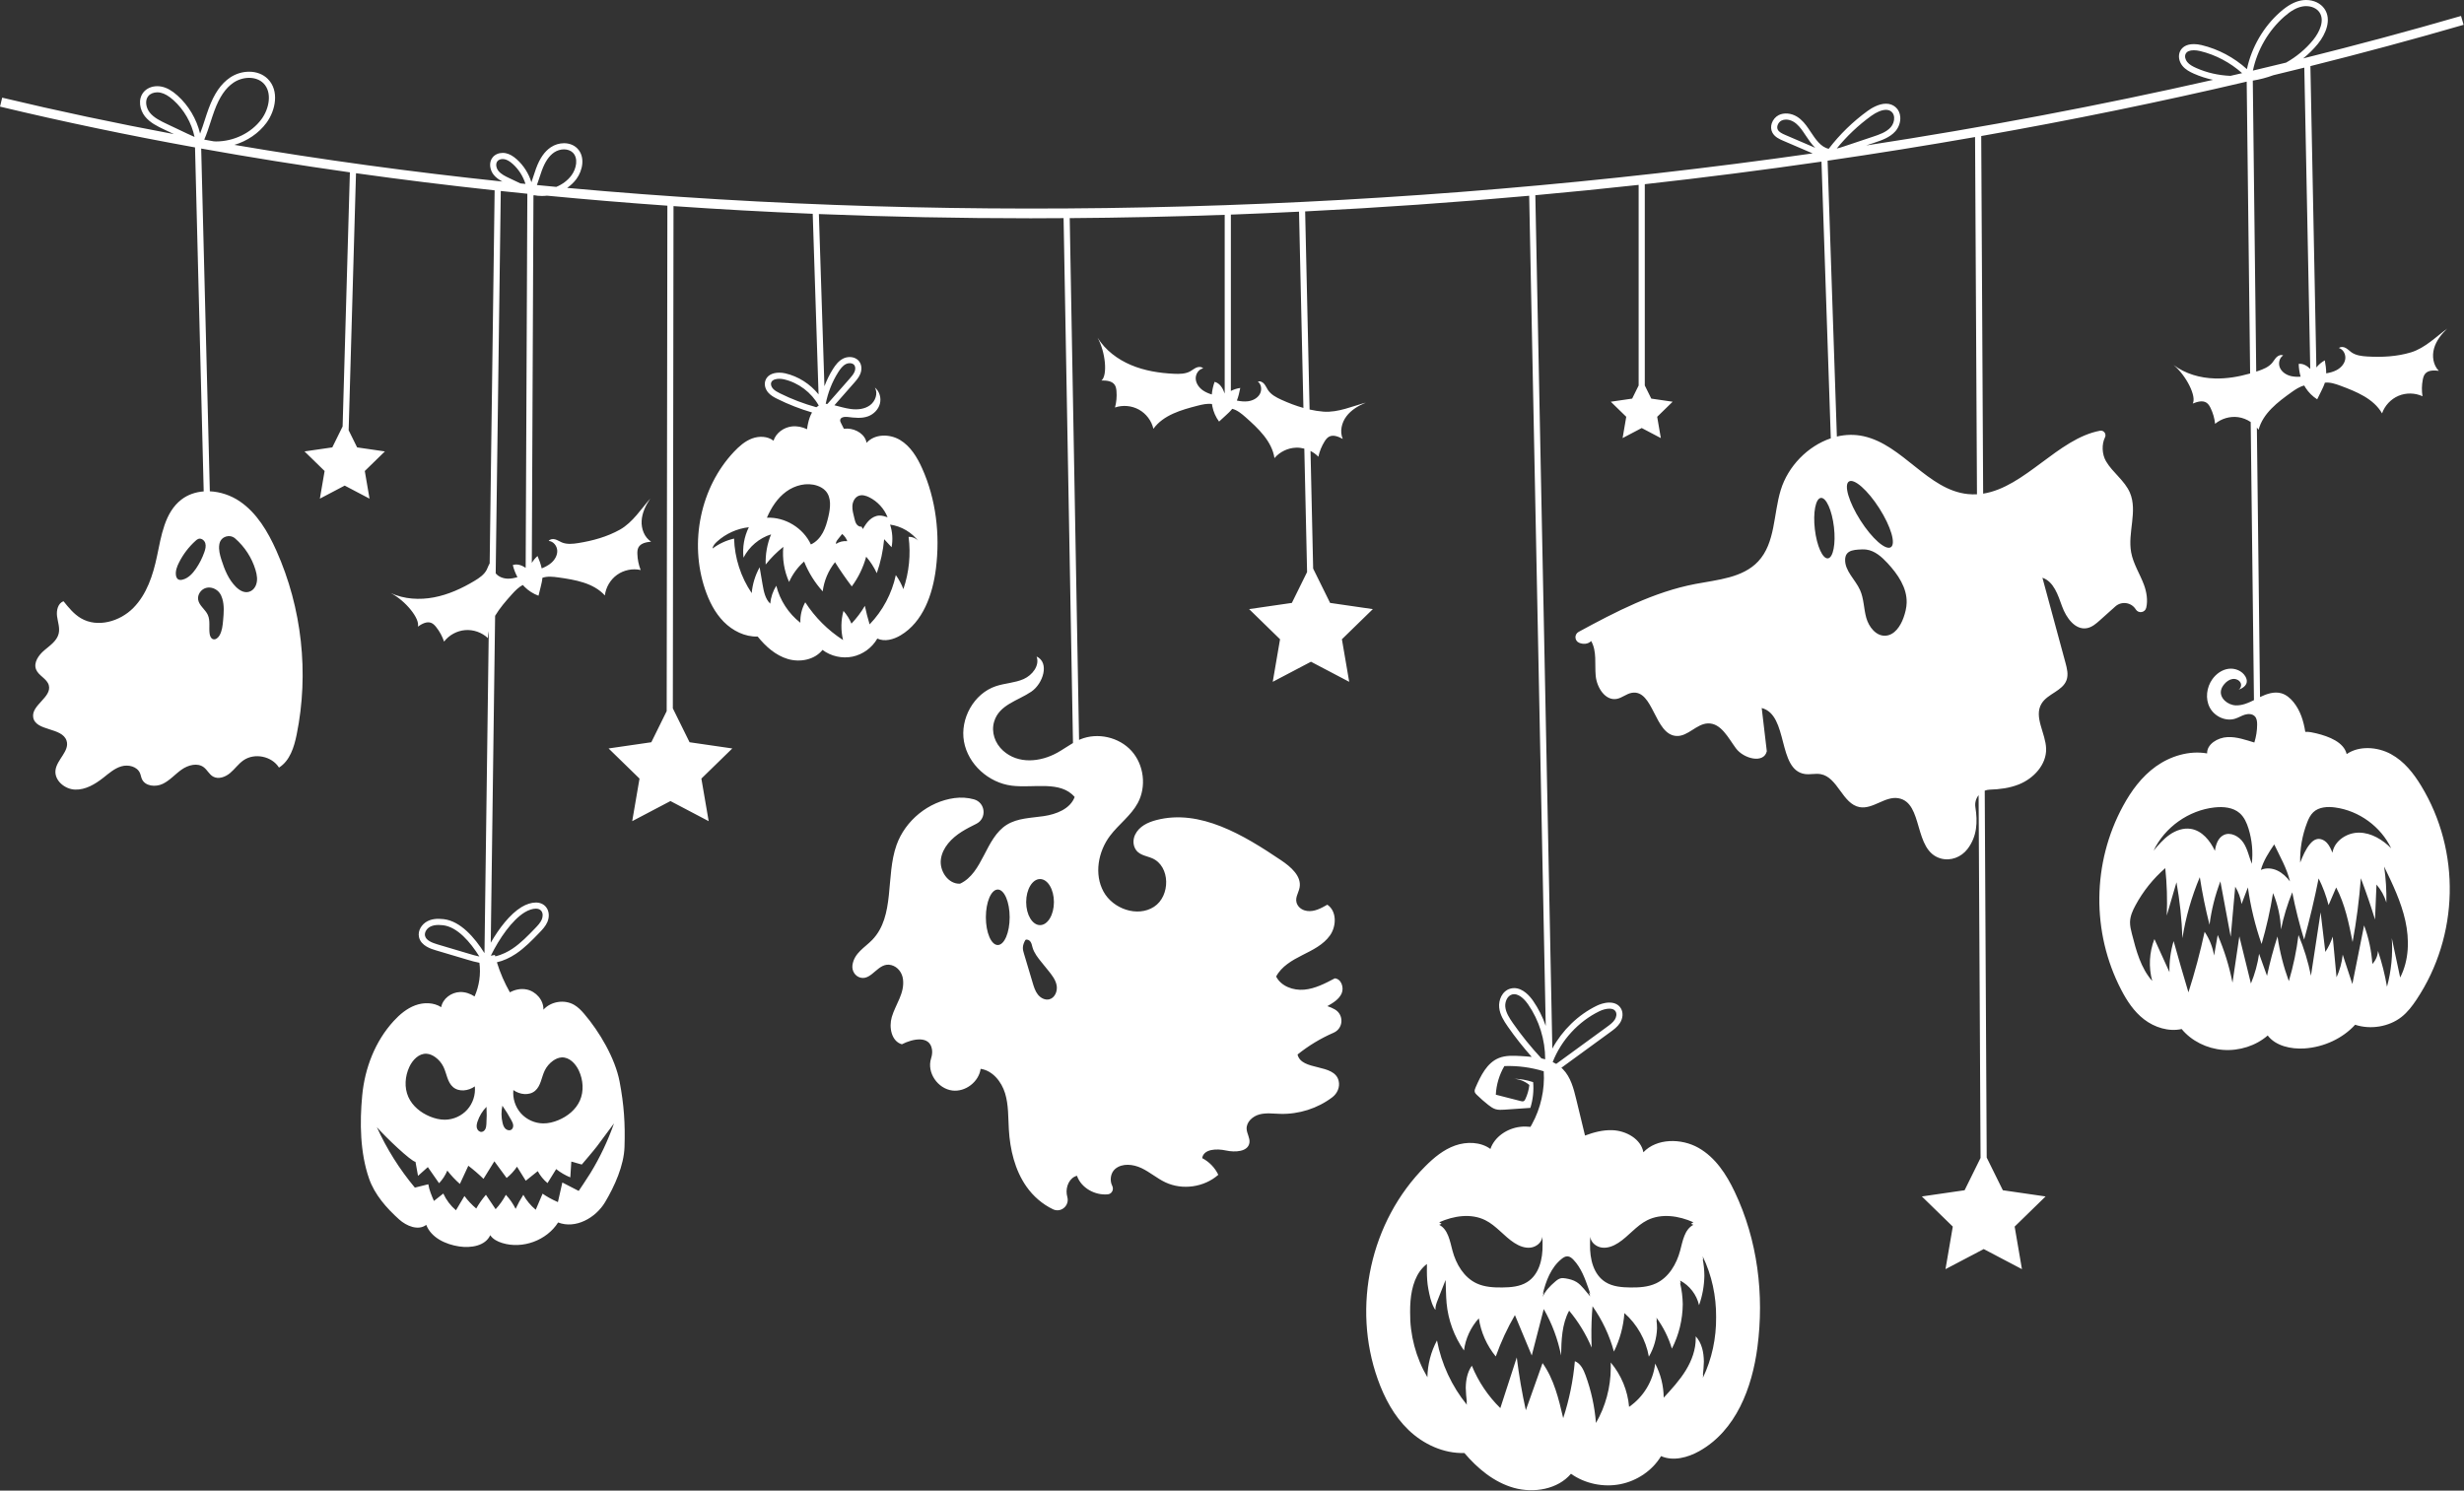 <?xml version="1.0" encoding="UTF-8"?> <svg xmlns="http://www.w3.org/2000/svg" viewBox="0 0 572.00 346.09" data-guides="{&quot;vertical&quot;:[],&quot;horizontal&quot;:[]}"><rect x="0" y="0" width="572.00" height="346.09" fill="#333333" stroke="none"/><defs></defs><path fill="#ffffff" stroke="" fill-opacity="1" stroke-width="1" stroke-opacity="0" id="tSvg46e5e9e52" title="Path 1" d="M555.014 175.069C551.896 173.383 547.647 173.081 544.764 175.082C544.107 172.327 540.703 170.996 537.708 170.265C536.877 170.062 536.003 169.876 535.154 169.916C534.758 167.398 534.009 164.99 532.428 163.026C531.684 162.104 530.741 161.294 529.604 160.965C527.955 160.489 526.217 161.088 524.652 161.837C524.407 140.978 524.161 120.119 523.916 99.26C524.056 99.428 524.191 99.601 524.315 99.782C525.318 95.96 528.751 93.358 531.966 91.061C532.866 90.418 533.862 89.753 534.91 89.507C535.007 89.681 535.106 89.853 535.214 90.021C535.906 91.102 536.836 92.028 537.92 92.715C538.231 92.086 538.542 91.458 538.852 90.829C539.17 90.185 539.488 89.537 539.7 88.852C540.883 88.698 542.159 89.125 543.314 89.554C547.017 90.932 551.011 92.549 552.977 95.976C553.605 94.168 555.026 92.651 556.788 91.903C558.551 91.157 560.629 91.192 562.365 91.998C562.163 90.731 562.184 89.428 562.428 88.168C562.524 87.669 562.663 87.159 562.991 86.771C563.718 85.912 565.033 85.968 566.15 86.095C564.838 84.776 564.541 82.679 565.047 80.89C565.554 79.101 566.751 77.582 568.099 76.302C565.643 78.07 562.947 80.826 559.687 81.809C556.426 82.793 552.968 82.971 549.568 82.769C548.279 82.692 546.927 82.539 545.868 81.796C545.412 81.474 545.027 81.054 544.538 80.786C544.048 80.519 543.389 80.44 542.968 80.807C544.015 81.118 544.611 82.347 544.425 83.424C544.24 84.5 543.423 85.386 542.463 85.908C541.705 86.318 540.864 86.534 540.011 86.683C540.018 85.677 539.871 84.659 539.688 83.668C538.932 84.078 538.272 84.649 537.727 85.315C537.266 61.993 536.805 38.671 536.344 15.349C548.402 12.332 560.269 9.138 571.906 5.759C571.707 5.074 571.509 4.39 571.31 3.705C559.295 7.193 547.067 10.473 534.669 13.559C535.922 12.551 537.072 11.422 538.082 10.178C539.945 7.882 541.324 4.542 539.608 2.046C538.727 0.765 537.13 0 535.337 0C534.956 0 534.574 0.036 534.205 0.105C532.619 0.406 531.07 1.259 529.332 2.786C525.446 6.205 522.678 10.983 521.607 16.057C518.652 13.363 514.963 11.397 511.087 10.469C510.467 10.32 509.842 10.242 509.278 10.242C507.387 10.242 506.533 11.082 506.15 11.784C505.587 12.82 505.779 14.226 506.632 15.282C507.346 16.167 508.371 16.697 509.28 17.1C510.708 17.732 512.197 18.211 513.738 18.538C487.498 24.499 460.571 29.578 433.233 33.767C433.91 33.541 434.587 33.314 435.264 33.087C436.803 32.573 438.721 31.93 440.003 30.474C440.792 29.579 441.215 28.345 441.136 27.176C441.073 26.237 440.697 25.442 440.047 24.879C439.433 24.346 438.683 24.075 437.815 24.075C436.122 24.075 434.413 25.13 433.546 25.758C430.127 28.236 427.093 31.19 424.523 34.544C422.688 34.162 421.468 32.325 420.285 30.546C420.136 30.321 419.988 30.101 419.841 29.883C419.169 28.893 418.318 27.783 417.105 27.053C415.777 26.256 414.137 26.114 412.922 26.723C412.175 27.098 411.569 27.812 411.3 28.634C411.059 29.37 411.106 30.125 411.431 30.758C411.98 31.828 413.147 32.329 413.92 32.662C416.21 33.646 418.501 34.629 420.792 35.613C324.904 49.299 224.549 52.098 131.661 43.624C132.479 43.05 133.212 42.368 133.799 41.577C135.313 39.538 135.899 36.344 134.004 34.444C133.237 33.674 132.147 33.251 130.938 33.251C129.852 33.251 128.76 33.585 127.86 34.192C126.398 35.179 125.309 36.753 124.429 39.147C124.212 39.735 124.02 40.333 123.826 40.93C123.674 41.403 123.523 41.866 123.364 42.317C122.735 40.283 121.552 38.411 119.973 37C119.088 36.21 118.282 35.758 117.438 35.576C117.197 35.524 116.949 35.499 116.699 35.499C115.765 35.499 114.924 35.863 114.391 36.499C113.38 37.707 113.738 39.493 114.588 40.562C115.147 41.266 115.893 41.759 116.626 42.152C95.407 39.916 74.624 37.076 54.416 33.636C57.383 32.747 60.042 30.959 61.833 28.547C64.01 25.613 64.87 21.035 62.171 18.329C61.091 17.246 59.55 16.649 57.836 16.649C56.279 16.649 54.714 17.128 53.427 17.997C51.306 19.429 49.715 21.732 48.424 25.242C48.102 26.121 47.809 27.024 47.528 27.894C47.192 28.931 46.85 29.99 46.45 31.018C45.634 27.631 43.772 24.477 41.187 22.168C39.91 21.028 38.755 20.377 37.554 20.12C37.217 20.047 36.871 20.01 36.523 20.01C35.229 20.01 34.068 20.51 33.34 21.381C31.948 23.043 32.455 25.524 33.641 27.015C34.831 28.512 36.573 29.337 38.109 30.066C38.862 30.422 39.615 30.779 40.368 31.136C26.78 28.596 13.476 25.778 0.504 22.675C0.338 23.369 0.172 24.062 0.006 24.756C14.672 28.265 29.784 31.421 45.274 34.227C45.946 60.849 46.617 87.47 47.288 114.091C45.413 114.233 43.611 114.83 42.106 115.992C38.23 118.983 37.447 124.386 36.438 129.175C35.52 133.533 34.074 137.979 30.945 141.148C27.817 144.317 22.614 145.802 18.779 143.537C17.154 142.578 15.936 141.075 14.755 139.603C13.455 140.03 13.068 141.708 13.244 143.063C13.42 144.419 13.94 145.787 13.617 147.116C13.21 148.801 11.611 149.862 10.288 150.982C8.965 152.102 7.732 153.839 8.382 155.446C8.975 156.913 10.912 157.565 11.328 159.092C12.088 161.877 7.243 163.692 7.708 166.541C8.242 169.821 14.429 168.809 15.45 171.972C16.217 174.346 13.226 176.31 12.889 178.781C12.563 181.171 15.015 183.239 17.426 183.325C19.837 183.411 22.065 182.08 23.962 180.59C25.279 179.556 26.57 178.392 28.178 177.925C29.786 177.456 31.833 177.956 32.493 179.495C32.684 179.94 32.744 180.432 32.943 180.875C33.696 182.556 36.104 182.788 37.769 181.996C39.432 181.205 40.66 179.733 42.169 178.676C43.677 177.618 45.834 177.028 47.303 178.14C48.112 178.752 48.562 179.777 49.438 180.286C50.678 181.008 52.294 180.419 53.395 179.499C54.496 178.581 55.329 177.356 56.504 176.535C59.08 174.736 63.096 175.551 64.765 178.213C67.298 176.637 68.275 173.473 68.87 170.549C71.768 156.288 70.096 141.134 64.157 127.847C62.189 123.442 59.63 119.091 55.637 116.385C53.614 115.014 51.149 114.179 48.712 114.068C48.043 87.541 47.374 61.015 46.706 34.489C58.014 36.52 69.527 38.36 81.222 40.014C80.66 59.682 80.098 79.349 79.535 99.016C78.736 100.635 77.937 102.254 77.138 103.873C74.989 104.185 72.84 104.497 70.692 104.809C72.247 106.325 73.801 107.84 75.356 109.355C74.989 111.495 74.622 113.635 74.255 115.775C76.177 114.764 78.099 113.754 80.02 112.743C81.942 113.754 83.864 114.764 85.785 115.775C85.418 113.635 85.052 111.495 84.684 109.355C86.239 107.84 87.794 106.325 89.348 104.809C87.2 104.497 85.052 104.185 82.903 103.873C82.248 102.546 81.593 101.219 80.937 99.891C81.506 79.999 82.074 60.108 82.643 40.216C93.228 41.697 103.96 43.025 114.826 44.195C114.442 73.069 114.058 101.942 113.673 130.815C113.383 131.271 113.234 131.802 112.986 132.283C112.393 133.431 111.266 134.193 110.157 134.859C107.238 136.613 104.09 138.054 100.744 138.692C97.399 139.329 93.834 139.123 90.739 137.705C94.197 139.504 97.551 143.708 96.999 145.484C97.93 144.853 99.071 144.196 100.112 144.621C100.582 144.812 100.943 145.201 101.258 145.597C102.057 146.602 102.678 147.747 103.087 148.964C104.252 147.445 106.077 146.452 107.986 146.297C109.894 146.142 111.856 146.83 113.249 148.143C113.27 147.594 113.348 147.061 113.463 146.536C113.132 171.456 112.8 196.376 112.469 221.295C110.198 217.698 106.908 213.867 103.009 213.403C101.387 213.21 100.169 213.379 99.151 213.925C97.938 214.576 96.904 216.054 97.278 217.618C97.757 219.623 100.145 220.334 101.165 220.638C103.618 221.367 106.07 222.095 108.523 222.824C109.421 223.091 110.341 223.364 111.293 223.532C111.647 226.178 111.251 228.913 110.169 231.353C109.154 230.685 107.974 230.286 106.764 230.328C104.753 230.401 102.777 231.859 102.419 233.839C100.664 232.708 98.353 232.688 96.396 233.414C94.439 234.138 92.793 235.527 91.383 237.065C87.089 241.749 84.689 247.99 84.086 254.316C83.483 260.642 83.589 267.632 85.674 273.635C86.968 277.359 89.719 280.48 92.65 283.117C94.379 284.674 97.092 285.788 98.95 284.387C100.102 287.375 103.45 288.929 106.618 289.399C109.329 289.801 112.672 289.276 113.805 286.781C114.427 287.726 115.509 288.264 116.59 288.597C121.32 290.056 126.905 288.002 129.563 283.825C133.577 285.389 138.26 282.809 140.468 279.109C142.674 275.408 144.83 270.624 144.973 266.318C145.154 260.833 144.856 256.505 143.833 251.114C142.809 245.722 139.166 239.528 135.592 235.363C134.916 234.575 134.177 233.82 133.279 233.3C131.029 231.993 127.891 232.488 126.152 234.423C126.226 232.216 124.424 230.178 122.261 229.734C120.937 229.462 119.554 229.743 118.367 230.397C117.115 228.188 116.096 225.848 115.351 223.421C116.826 223.077 118.322 222.414 119.767 221.446C121.828 220.064 123.545 218.284 125.204 216.562C125.876 215.866 126.638 215.076 127.073 214.061C127.597 212.837 127.475 211.476 126.761 210.597C126.201 209.908 125.381 209.544 124.386 209.544C123.392 209.544 122.181 209.925 121.082 210.591C118.36 212.24 115.817 215.593 113.926 218.881C114.263 193.58 114.6 168.278 114.937 142.977C116.006 141.183 117.441 139.532 118.84 137.979C119.58 137.157 120.41 136.293 121.381 135.827C121.512 135.976 121.647 136.123 121.788 136.264C122.697 137.169 123.805 137.873 125.011 138.312C125.179 137.632 125.347 136.95 125.515 136.269C125.687 135.573 125.858 134.87 125.917 134.155C127.038 133.75 128.375 133.891 129.596 134.061C133.51 134.609 137.758 135.326 140.417 138.25C140.641 136.348 141.7 134.561 143.26 133.451C144.82 132.341 146.857 131.929 148.726 132.343C148.256 131.148 147.996 129.872 147.961 128.589C147.948 128.08 147.974 127.552 148.21 127.102C148.735 126.108 150.031 125.877 151.15 125.76C149.586 124.755 148.843 122.772 148.951 120.916C149.059 119.06 149.903 117.32 150.941 115.778C148.924 118.034 146.886 121.305 143.914 122.968C140.942 124.631 137.605 125.551 134.242 126.087C132.965 126.29 131.612 126.432 130.418 125.934C129.904 125.719 129.437 125.39 128.901 125.234C128.365 125.078 127.705 125.145 127.372 125.592C128.462 125.669 129.309 126.741 129.36 127.834C129.411 128.924 128.803 129.967 127.98 130.683C127.328 131.248 126.553 131.639 125.753 131.969C125.543 130.986 125.179 130.023 124.788 129.094C124.261 129.551 123.815 130.097 123.456 130.696C123.583 102.25 123.71 73.805 123.837 45.359C123.867 45.369 123.897 45.379 123.928 45.39C123.924 45.365 123.921 45.34 123.918 45.315C124.529 45.438 125.16 45.501 125.8 45.501C126.194 45.501 126.588 45.476 126.978 45.431C136.207 46.317 145.526 47.092 154.925 47.755C154.871 86.873 154.819 125.991 154.765 165.108C153.577 167.516 152.389 169.923 151.201 172.331C147.893 172.811 144.586 173.292 141.278 173.772C143.672 176.105 146.065 178.438 148.459 180.771C147.893 184.065 147.328 187.359 146.763 190.653C149.722 189.097 152.68 187.542 155.639 185.987C158.597 187.542 161.556 189.097 164.514 190.653C163.949 187.359 163.384 184.065 162.819 180.771C165.212 178.438 167.606 176.105 169.999 173.772C166.692 173.292 163.384 172.811 160.077 172.331C158.782 169.708 157.488 167.085 156.194 164.463C156.246 125.593 156.299 86.723 156.351 47.853C167.026 48.593 177.803 49.189 188.669 49.639C189.119 63.614 189.57 77.588 190.021 91.563C188.076 89.154 185.341 87.388 182.313 86.685C181.858 86.578 181.372 86.522 180.909 86.522C179.205 86.522 178.016 87.225 177.647 88.449C177.375 89.347 177.661 90.404 178.391 91.21C178.977 91.857 179.736 92.264 180.465 92.623C183.047 93.904 185.741 94.954 188.505 95.766C188.061 96.524 187.791 97.377 187.595 98.237C187.49 98.701 187.404 99.176 187.346 99.653C186.233 99.122 184.997 98.863 183.778 99.014C181.906 99.246 180.139 100.525 179.565 102.321C178.185 101.252 176.211 101.197 174.577 101.81C172.941 102.425 171.592 103.617 170.392 104.885C162.562 113.174 160.017 125.937 163.648 136.745C164.587 139.541 165.937 142.257 168.007 144.357C170.078 146.456 172.941 147.89 175.888 147.791C177.737 150.089 180.047 152.157 182.874 153C185.701 153.842 189.107 153.206 190.939 150.894C192.896 152.369 195.5 152.953 197.899 152.457C200.298 151.959 202.455 150.389 203.664 148.257C205.374 149.055 207.427 148.479 209.051 147.516C214.274 144.422 216.523 138.01 217.272 131.986C218.249 124.12 217.31 115.951 214.06 108.723C212.902 106.15 211.36 103.6 208.939 102.15C206.518 100.7 203.038 100.709 201.166 102.819C200.846 100.849 198.739 99.576 196.744 99.513C196.459 99.504 196.176 99.519 195.896 99.544C195.674 99.101 195.452 98.659 195.231 98.218C195.128 98.01 195.021 97.79 195.036 97.559C195.082 96.858 196.05 96.724 196.748 96.806C198.355 96.994 200.034 97.218 201.547 96.647C202.838 96.16 203.911 95.065 204.261 93.73C204.612 92.395 204.177 90.858 203.105 89.987C203.864 91.335 203.217 93.159 201.975 94.079C200.73 94.999 199.069 95.163 197.535 94.966C196.236 94.799 194.979 94.408 193.705 94.095C195.23 92.36 196.755 90.625 198.28 88.89C198.79 88.31 199.367 87.653 199.701 86.834C200.117 85.814 200.044 84.747 199.504 83.979C199.02 83.291 198.2 82.897 197.248 82.897C196.742 82.897 196.24 83.009 195.796 83.222C194.676 83.76 193.935 84.77 193.356 85.687C192.569 86.937 191.919 88.284 191.386 89.675C190.956 76.35 190.527 63.024 190.097 49.699C206.303 50.35 222.702 50.681 239.249 50.681C241.795 50.681 244.35 50.661 246.903 50.645C247.63 91.268 248.357 131.89 249.084 172.513C247.852 173.23 246.684 174.073 245.432 174.765C241.526 176.925 236.389 177.477 232.851 174.28C230.973 172.582 230.061 169.999 230.775 167.569C231.939 163.603 236.266 162.722 239.401 160.593C242.179 158.708 243.687 153.822 240.635 152.426C241.413 154.508 239.655 156.767 237.621 157.664C235.587 158.561 233.28 158.61 231.173 159.317C226.066 161.03 222.835 166.868 223.781 172.17C224.728 177.472 229.523 181.747 234.867 182.413C239.94 183.045 246.152 181.162 249.477 185.046C248.436 187.812 245.219 189.052 242.294 189.486C239.369 189.92 236.24 189.92 233.73 191.482C228.7 194.614 228.24 202.678 222.867 205.174C220.119 205.312 218.041 202.202 218.423 199.477C218.804 196.752 220.926 194.577 223.252 193.109C224.339 192.423 225.489 191.846 226.64 191.272C229.14 190.023 228.792 186.352 226.104 185.59C224.65 185.177 223.048 185.094 221.571 185.292C215.555 186.103 210.159 190.479 208.124 196.197C205.542 203.455 207.83 212.668 202.486 218.215C200.751 220.016 198.322 221.24 197.896 224.039C197.696 225.347 198.474 226.667 199.759 226.989C202.474 227.668 203.877 223.253 206.934 224.078C208.416 224.478 209.428 225.826 209.622 227.348C210.04 230.622 207.89 233.179 207.023 236.127C206.315 238.534 206.95 241.783 209.367 242.456C211.872 241.159 215.881 240.334 216.36 243.696C216.456 244.373 216.358 245.064 216.149 245.717C215.089 249.045 217.715 252.777 221.081 253.193C224.115 253.569 227.223 251.183 227.645 248.155C230.434 248.567 232.486 251.124 233.315 253.818C234.144 256.512 234.03 259.39 234.194 262.204C234.466 266.886 235.584 271.636 238.269 275.48C239.836 277.721 242.001 279.61 244.463 280.773C246.304 281.644 248.31 279.908 247.78 277.94C247.724 277.726 247.677 277.508 247.643 277.286C247.377 275.51 248.27 273.424 250.01 272.986C251.002 275.841 254.206 277.571 257.161 277.296C258.125 277.206 258.633 276.166 258.191 275.306C257.576 274.109 257.785 272.314 258.886 271.392C260.536 270.011 263.046 270.288 264.991 271.21C266.936 272.131 268.589 273.59 270.536 274.509C274.498 276.377 279.538 275.658 282.82 272.758C282.034 271.109 280.699 269.728 279.079 268.887C279.421 266.739 282.463 266.648 284.588 267.115C286.713 267.583 289.768 267.435 290.051 265.279C290.192 264.207 289.457 263.205 289.397 262.126C289.306 260.502 290.797 259.16 292.37 258.742C293.941 258.325 295.6 258.57 297.225 258.612C301.526 258.726 305.855 257.359 309.287 254.756C310.459 253.867 311.101 252.38 310.76 250.947C309.783 246.822 302.14 248.737 301.215 244.834C303.766 242.781 306.596 241.075 309.598 239.769C311.888 238.775 312.028 235.582 309.858 234.351C309.312 234.042 308.735 233.789 308.136 233.601C309.445 232.86 310.835 232.032 311.447 230.658C312.058 229.286 311.363 227.266 309.865 227.148C307.616 228.336 305.29 229.55 302.757 229.778C300.223 230.006 297.4 228.998 296.248 226.729C297.483 224.373 299.95 222.964 302.324 221.762C304.699 220.562 307.218 219.351 308.751 217.177C310.284 215.003 310.341 211.529 308.13 210.05C306.683 210.875 305.144 211.726 303.437 211.503C302.519 211.381 301.661 210.897 301.207 210.088C300.392 208.639 301.432 207.425 301.688 206.083C302.194 203.417 299.651 201.25 297.399 199.734C288.715 193.884 278.579 187.756 268.447 190.397C266.464 190.914 264.457 191.847 263.524 193.766C263.071 194.698 262.992 195.792 263.392 196.745C264.159 198.573 266.003 198.626 267.503 199.285C271.702 201.127 271.749 208.031 267.903 210.53C264.057 213.029 258.363 211.03 256.168 207.002C253.973 202.975 254.915 197.735 257.671 194.068C259.677 191.398 262.544 189.381 264.128 186.441C266.181 182.636 265.575 177.569 262.683 174.355C259.79 171.141 254.814 170.005 250.815 171.646C250.707 171.69 250.605 171.741 250.498 171.789C249.775 131.408 249.052 91.026 248.329 50.645C260.254 50.559 272.253 50.303 284.305 49.877C284.305 63.711 284.305 77.545 284.305 91.379C283.893 90.171 283.179 88.951 281.959 88.657C281.626 89.602 281.399 90.589 281.308 91.587C280.588 91.362 279.889 91.077 279.271 90.652C278.372 90.033 277.653 89.065 277.582 87.975C277.51 86.886 278.233 85.725 279.306 85.527C278.927 85.118 278.262 85.126 277.748 85.341C277.234 85.556 276.806 85.934 276.318 86.204C275.188 86.832 273.827 86.842 272.536 86.782C269.134 86.625 265.715 86.083 262.576 84.761C259.438 83.44 256.584 81.293 254.791 78.399C256.673 81.812 257.139 87.169 255.696 88.342C256.821 88.333 258.135 88.418 258.767 89.347C259.054 89.767 259.138 90.29 259.181 90.795C259.289 92.074 259.173 93.371 258.839 94.611C260.651 93.992 262.721 94.176 264.395 95.103C266.069 96.032 267.322 97.689 267.755 99.554C270.071 96.353 274.214 95.166 278.042 94.186C279.113 93.911 280.281 93.65 281.349 93.8C281.375 93.998 281.406 94.195 281.447 94.39C281.702 95.648 282.235 96.848 282.996 97.88C283.513 97.406 284.03 96.933 284.547 96.458C285.076 95.973 285.607 95.483 286.053 94.92C287.211 95.205 288.247 96.062 289.169 96.88C292.125 99.503 295.264 102.453 295.86 106.359C297.099 104.9 298.972 103.997 300.885 103.938C301.526 103.917 302.167 104 302.787 104.161C303.002 113.714 303.216 123.266 303.43 132.819C302.252 135.206 301.074 137.593 299.896 139.98C296.588 140.46 293.281 140.941 289.974 141.421C292.367 143.754 294.76 146.087 297.154 148.42C296.588 151.714 296.023 155.008 295.458 158.302C298.417 156.747 301.375 155.192 304.334 153.637C307.292 155.192 310.251 156.747 313.209 158.302C312.644 155.008 312.079 151.714 311.514 148.42C313.907 146.087 316.301 143.754 318.694 141.421C315.387 140.941 312.079 140.46 308.771 139.98C307.461 137.324 306.15 134.668 304.839 132.013C304.635 122.91 304.431 113.807 304.227 104.704C304.903 105.049 305.525 105.497 306.051 106.043C306.321 104.789 306.812 103.581 307.492 102.493C307.762 102.063 308.076 101.638 308.523 101.394C309.51 100.856 310.718 101.382 311.714 101.905C310.968 100.202 311.447 98.139 312.565 96.654C313.684 95.169 315.35 94.186 317.069 93.478C314.139 94.24 310.63 95.835 307.235 95.575C306.149 95.491 305.074 95.316 304.012 95.08C303.669 79.748 303.325 64.416 302.981 49.084C320.403 48.218 337.755 46.999 354.989 45.451C356.269 109.695 357.549 173.939 358.83 238.183C358.123 236.131 357.144 234.172 355.9 232.376C355.134 231.27 353.543 229.414 351.502 229.414C351.194 229.414 350.887 229.458 350.591 229.544C348.686 230.097 347.847 232.215 348.025 233.926C348.199 235.6 349.101 237.019 350.012 238.329C351.719 240.787 353.591 243.141 355.58 245.385C354.714 245.292 353.846 245.235 352.996 245.188C351.29 245.093 349.517 245.007 347.936 245.652C345.182 246.775 343.745 249.747 342.553 252.472C342.406 252.809 342.255 253.182 342.356 253.535C342.431 253.795 342.628 253.998 342.821 254.188C343.666 255.016 344.557 255.798 345.487 256.53C346.007 256.937 346.553 257.337 347.185 257.529C347.856 257.732 348.574 257.685 349.273 257.637C351.27 257.498 353.266 257.361 355.262 257.222C355.867 255.298 356.087 253.253 355.909 251.244C354.339 250.711 352.679 250.444 351.02 250.461C352.471 250.446 353.921 250.971 355.03 251.908C354.903 253.025 354.595 254.122 354.12 255.143C354.021 255.356 353.898 255.581 353.682 255.671C353.485 255.753 353.26 255.702 353.054 255.648C351.116 255.152 349.18 254.655 347.242 254.16C347.361 251.829 348.048 249.529 349.228 247.516C352.312 247.409 355.415 247.818 358.367 248.722C358.643 252.982 357.676 257.314 355.613 261.051C355.506 261.244 355.395 261.436 355.284 261.631C354.498 261.54 353.705 261.531 352.914 261.623C349.837 261.983 346.933 263.97 345.989 266.759C343.72 265.099 340.477 265.013 337.79 265.966C335.103 266.92 332.884 268.77 330.912 270.741C318.041 283.611 313.858 303.425 319.829 320.205C321.372 324.545 323.59 328.761 326.993 332.022C330.395 335.282 335.101 337.506 339.947 337.353C342.986 340.922 346.784 344.132 351.43 345.44C356.078 346.747 361.674 345.76 364.687 342.17C367.904 344.46 372.181 345.368 376.126 344.596C380.07 343.823 383.615 341.386 385.604 338.077C388.415 339.317 391.789 338.422 394.459 336.928C403.044 332.125 406.741 322.169 407.97 312.816C409.577 300.604 408.033 287.921 402.69 276.698C400.788 272.702 398.252 268.744 394.273 266.493C390.294 264.243 384.575 264.255 381.496 267.532C380.971 264.472 377.506 262.495 374.228 262.399C372.067 262.334 369.977 262.889 367.95 263.646C367.271 260.844 366.594 258.041 365.915 255.238C365.303 252.711 364.618 250.049 362.785 248.205C362.682 248.101 362.574 248.006 362.465 247.91C366.265 245.138 370.065 242.367 373.865 239.595C374.62 239.045 375.477 238.418 376.056 237.52C376.762 236.429 376.855 235.105 376.296 234.148C375.769 233.247 374.837 232.771 373.602 232.771C372.366 232.771 371.236 233.234 370.668 233.512C366.337 235.616 362.683 239.195 360.363 243.449C359.047 177.408 357.731 111.367 356.416 45.325C364.438 44.595 372.436 43.801 380.399 42.926C380.399 58.45 380.399 73.974 380.399 89.499C379.897 90.515 379.395 91.532 378.894 92.549C377.24 92.789 375.587 93.03 373.933 93.27C375.13 94.437 376.326 95.603 377.522 96.769C377.24 98.416 376.958 100.064 376.675 101.711C378.155 100.933 379.634 100.155 381.113 99.377C382.592 100.155 384.072 100.933 385.551 101.711C385.269 100.064 384.986 98.416 384.704 96.769C385.901 95.603 387.097 94.437 388.293 93.27C386.64 93.03 384.986 92.789 383.333 92.549C382.831 91.532 382.329 90.515 381.827 89.499C381.827 73.921 381.827 58.343 381.827 42.766C395.609 41.234 409.289 39.486 422.843 37.526C423.564 58.941 424.285 80.355 425.006 101.769C419.648 103.573 415.073 108.254 413.385 113.774C411.669 119.383 412.161 126.046 408.159 130.335C404.565 134.184 398.748 134.593 393.575 135.58C383.94 137.419 375.104 142.02 366.468 146.704C365.446 147.259 365.494 148.756 366.559 149.225C367.493 149.635 368.656 149.577 369.377 148.833C370.734 151.208 370.182 154.158 370.428 156.881C370.674 159.604 372.628 162.753 375.319 162.265C376.554 162.042 377.557 161.076 378.794 160.86C383.876 159.972 384.029 170.599 389.18 170.875C391.848 171.018 393.839 168.024 396.51 167.957C399.538 167.88 401.183 171.3 402.979 173.737C404.775 176.174 409.455 177.366 410.152 174.419C409.758 171.074 409.363 167.729 408.969 164.384C415.252 166.012 412.548 178.709 418.96 179.704C420.177 179.892 421.431 179.523 422.643 179.736C426.647 180.441 427.702 186.672 431.701 187.396C434.772 187.953 437.601 184.804 440.678 185.324C446.608 186.325 444.105 197.487 450.511 199.312C452.818 199.97 455.277 199.025 456.738 197.122C458.999 194.173 459.106 190.792 458.575 187.427C458.41 186.38 458.712 185.374 459.319 184.622C459.47 212.695 459.621 240.768 459.772 268.842C458.538 271.343 457.303 273.844 456.069 276.346C452.761 276.826 449.454 277.307 446.146 277.787C448.54 280.12 450.933 282.453 453.327 284.786C452.761 288.08 452.196 291.374 451.631 294.668C454.59 293.113 457.548 291.557 460.507 290.002C463.465 291.557 466.424 293.113 469.382 294.668C468.817 291.374 468.252 288.08 467.687 284.786C470.08 282.453 472.474 280.12 474.867 277.787C471.56 277.307 468.252 276.826 464.944 276.346C463.696 273.816 462.447 271.286 461.199 268.757C461.046 240.364 460.894 211.971 460.742 183.578C461.101 183.436 461.489 183.351 461.902 183.338C464.221 183.265 466.514 182.975 468.659 182.12C472.097 180.752 475.084 177.54 474.992 173.841C474.903 170.243 472.071 166.46 473.923 163.373C475.312 161.059 478.811 160.444 479.731 157.906C480.197 156.621 479.842 155.2 479.484 153.88C477.701 147.3 475.918 140.72 474.135 134.139C476.78 135.03 477.751 138.163 478.7 140.788C479.649 143.412 481.729 146.35 484.473 145.841C485.645 145.624 486.596 144.798 487.485 144.002C488.676 142.936 489.867 141.87 491.058 140.804C492.495 139.517 494.744 139.827 495.781 141.453C495.792 141.47 495.802 141.488 495.813 141.505C496.441 142.489 497.957 142.251 498.228 141.115C498.639 139.408 498.329 137.445 497.7 135.757C496.756 133.228 495.219 130.899 494.731 128.242C493.888 123.662 496.276 118.688 494.448 114.403C493.241 111.576 490.448 109.742 488.894 107.09C487.945 105.469 487.868 103.146 488.653 101.56C489.053 100.753 488.39 99.839 487.504 100.004C477.784 101.816 470.099 113.085 460.374 114.614C460.225 86.937 460.077 59.26 459.928 31.583C480.895 27.884 501.476 23.669 521.553 18.954C521.819 41.541 522.085 64.127 522.351 86.714C519.678 87.475 516.921 87.949 514.15 87.869C510.746 87.77 507.31 86.8 504.592 84.748C507.58 87.251 509.95 92.079 509.029 93.694C510.074 93.279 511.33 92.883 512.254 93.521C512.672 93.811 512.941 94.266 513.164 94.723C513.728 95.877 514.087 97.128 514.222 98.405C515.689 97.172 517.685 96.597 519.58 96.857C520.619 97 521.613 97.398 522.482 97.984C522.735 119.507 522.988 141.03 523.241 162.553C521.901 163.217 520.518 163.816 519.042 163.771C517.184 163.714 515.231 162.118 515.592 160.295C515.702 159.74 516.008 159.239 516.378 158.81C516.869 158.241 517.513 157.762 518.256 157.651C518.999 157.54 519.839 157.877 520.148 158.562C520.398 159.115 520.16 159.842 519.667 160.148C520.54 159.8 521.42 159.287 521.563 158.393C521.636 157.939 521.489 157.474 521.261 157.076C520.503 155.75 518.849 155.079 517.334 155.279C515.82 155.479 514.477 156.445 513.587 157.687C512.235 159.577 511.897 162.224 512.983 164.277C514.068 166.332 516.645 167.56 518.862 166.865C519.646 166.62 520.353 166.166 521.138 165.926C521.924 165.688 522.881 165.716 523.444 166.315C523.912 166.81 523.982 167.551 523.98 168.232C523.974 169.641 523.748 171.047 523.33 172.394C521.292 171.785 519.253 171.044 517.121 171.136C514.785 171.237 512.292 172.801 512.365 174.926C508.199 174.191 503.814 175.561 500.48 177.946C497.146 180.332 494.751 183.642 492.868 187.097C485.676 200.28 485.499 216.448 492.399 229.76C493.732 232.333 495.36 234.852 497.751 236.686C500.141 238.522 503.415 239.588 506.455 238.918C508.716 241.667 512.31 243.475 516.074 243.757C519.839 244.039 523.71 242.79 526.435 240.415C528.248 242.827 531.82 243.639 535.026 243.418C539.525 243.108 543.848 241.077 546.728 237.922C550.321 239.106 554.587 238.392 557.481 236.124C558.915 235 559.999 233.555 560.98 232.083C570.856 217.26 571.285 197.63 562.065 182.461C560.312 179.575 558.14 176.763 555.024 175.077C555.021 175.075 555.017 175.072 555.014 175.069ZM43.455 31.019C41.877 30.271 40.298 29.523 38.719 28.775C37.323 28.113 35.742 27.364 34.756 26.126C33.911 25.063 33.559 23.339 34.434 22.295C34.891 21.749 35.653 21.435 36.523 21.435C36.77 21.435 37.015 21.461 37.255 21.513C38.204 21.715 39.152 22.262 40.237 23.231C42.721 25.451 44.477 28.522 45.163 31.797C44.587 31.554 44.014 31.283 43.454 31.018C43.454 31.018 43.455 31.019 43.455 31.019ZM50.907 126.438C50.924 126.329 50.946 126.223 50.974 126.116C51.383 124.525 53.354 123.943 54.594 125.022C56.806 126.95 58.471 129.507 59.313 132.318C59.663 133.483 59.874 134.742 59.395 135.899C59.172 136.436 58.798 136.909 58.291 137.197C57.007 137.927 55.697 137.176 54.775 136.265C53.067 134.574 52.129 132.264 51.405 129.971C51.043 128.827 50.72 127.623 50.907 126.438ZM50.994 137.693C51.275 138.083 51.466 138.53 51.605 138.988C52.09 140.589 51.948 142.303 51.8 143.968C51.693 145.196 51.57 146.468 50.955 147.534C50.641 148.08 50.041 148.601 49.445 148.398C48.953 148.23 48.738 147.655 48.665 147.14C48.458 145.676 48.855 144.101 48.24 142.757C47.658 141.484 46.243 140.63 46.002 139.251C45.794 138.066 46.659 136.826 47.818 136.502C48.978 136.176 50.292 136.715 50.994 137.693ZM47.434 128.199C46.957 129.555 46.301 130.849 45.488 132.035C44.708 133.171 43.698 134.264 42.357 134.587C42.03 134.666 41.666 134.691 41.376 134.52C41.047 134.326 40.897 133.93 40.844 133.552C40.704 132.556 41.079 131.561 41.526 130.661C42.484 128.73 43.812 126.984 45.415 125.542C45.612 125.366 45.819 125.189 46.07 125.107C46.741 124.888 47.466 125.455 47.662 126.132C47.859 126.808 47.668 127.534 47.434 128.199ZM49.609 32.811C48.876 32.682 48.147 32.548 47.414 32.417C47.993 31.076 48.446 29.686 48.883 28.332C49.16 27.474 49.448 26.586 49.761 25.734C50.943 22.517 52.361 20.435 54.223 19.178C55.261 18.477 56.577 18.074 57.834 18.074C59.167 18.074 60.349 18.522 61.161 19.335C63.217 21.399 62.535 25.206 60.686 27.695C58.331 30.869 54.293 32.84 50.15 32.84C49.968 32.84 49.79 32.818 49.607 32.809C49.608 32.81 49.608 32.81 49.609 32.811ZM108.9 221.444C106.458 220.718 104.016 219.993 101.574 219.267C100.278 218.881 98.921 218.344 98.668 217.284C98.472 216.462 99.103 215.568 99.829 215.179C100.366 214.892 101.019 214.751 101.823 214.751C102.14 214.751 102.473 214.773 102.844 214.817C106.212 215.219 109.188 218.747 111.282 222.075C110.487 221.916 109.693 221.681 108.901 221.444C108.901 221.444 108.9 221.444 108.9 221.444ZM110.851 260.41C111.272 259.128 111.99 257.945 112.935 256.981C113.008 258.308 113.001 259.64 112.912 260.966C112.885 261.356 112.85 261.755 112.685 262.108C112.52 262.462 112.197 262.767 111.809 262.802C111.299 262.849 110.842 262.41 110.708 261.917C110.573 261.423 110.692 260.896 110.851 260.41ZM95.017 247.726C95.771 246.098 97.246 244.542 99.037 244.654C99.753 244.697 100.432 245.01 101.017 245.424C101.834 246.001 102.501 246.787 102.939 247.685C103.712 249.268 103.839 251.263 105.181 252.403C106.564 253.579 108.757 253.294 110.227 252.231C110.426 254.167 109.775 256.175 108.478 257.625C107.181 259.077 105.26 259.948 103.314 259.97C102.11 259.983 100.917 259.684 99.802 259.226C97.668 258.345 95.734 256.793 94.794 254.684C93.82 252.5 94.014 249.897 95.019 247.726C95.018 247.726 95.018 247.726 95.017 247.726ZM119.173 253.087C120.644 254.15 122.837 254.435 124.22 253.259C125.562 252.117 125.689 250.124 126.461 248.541C126.899 247.643 127.567 246.857 128.383 246.28C128.968 245.865 129.646 245.553 130.363 245.509C132.153 245.398 133.63 246.953 134.383 248.582C135.388 250.753 135.582 253.354 134.608 255.54C133.668 257.648 131.734 259.201 129.599 260.081C128.485 260.541 127.292 260.839 126.088 260.826C124.142 260.806 122.219 259.932 120.924 258.482C119.627 257.031 118.977 255.023 119.174 253.088C119.174 253.088 119.173 253.087 119.173 253.087ZM116.625 256.717C117.39 257.805 118.088 258.938 118.716 260.109C118.9 260.454 119.081 260.81 119.128 261.197C119.174 261.584 119.062 262.013 118.752 262.25C118.345 262.559 117.724 262.429 117.349 262.082C116.974 261.734 116.794 261.225 116.673 260.728C116.352 259.418 116.334 258.034 116.625 256.717ZM121.825 211.806C122.694 211.279 123.653 210.965 124.389 210.965C124.954 210.965 125.369 211.137 125.657 211.491C126.095 212.03 126.026 212.884 125.766 213.494C125.433 214.268 124.798 214.93 124.182 215.566C122.574 217.234 120.911 218.96 118.977 220.255C117.981 220.923 116.579 221.675 114.972 222.041C114.944 221.932 114.909 221.825 114.881 221.716C114.566 221.764 114.253 221.824 113.942 221.892C115.873 217.945 118.868 213.597 121.826 211.806C121.826 211.806 121.825 211.806 121.825 211.806ZM114.764 269.623C115.712 270.915 116.66 272.206 117.608 273.498C118.538 272.753 119.354 271.867 120.017 270.877C120.695 271.965 121.374 273.051 122.051 274.139C122.98 273.396 123.907 272.654 124.836 271.911C125.401 272.971 126.177 273.92 127.102 274.685C127.772 273.602 128.443 272.52 129.113 271.436C130.109 272.228 131.217 272.878 132.394 273.36C132.472 272.136 132.549 270.912 132.628 269.688C133.825 270.007 135.055 270.376 135.055 270.376C135.055 270.376 137.873 267.099 138.612 266.105C139.919 264.344 141.227 262.584 142.534 260.823C141.119 264.856 139.277 268.741 137.047 272.388C136.279 273.646 134.341 276.505 134.341 276.505C134.341 276.505 131.321 274.959 130.544 274.547C130.201 276.064 129.858 277.581 129.516 279.1C127.943 278.414 126.794 277.729 125.96 277.142C125.43 278.386 124.899 279.628 124.369 280.873C123.199 279.912 122.215 278.726 121.485 277.4C120.817 278.449 120.22 279.541 119.697 280.668C119.104 279.48 118.341 278.376 117.435 277.404C116.788 278.614 115.987 279.74 115.056 280.747C114.306 279.633 113.554 278.519 112.803 277.403C111.952 278.39 111.198 279.461 110.555 280.592C109.535 279.731 108.615 278.754 107.817 277.685C107.159 278.789 106.502 279.893 105.847 280.997C104.598 279.938 103.586 278.601 102.91 277.11C102.184 277.683 101.46 278.256 100.734 278.83C100.195 277.58 99.643 276.309 99.43 274.957C98.389 275.217 97.349 275.476 96.308 275.735C92.751 271.483 89.773 266.745 87.485 261.693C89.47 263.986 95.425 269.64 96.454 269.755C96.65 270.839 96.846 271.923 97.041 273.005C97.801 272.327 98.56 271.649 99.32 270.972C100.189 272.219 101.06 273.466 101.928 274.713C102.738 273.862 103.389 272.861 103.841 271.778C104.712 272.902 105.692 273.944 106.759 274.883C107.413 273.475 108.066 272.066 108.72 270.658C109.953 271.6 111.13 272.616 112.241 273.698C113.082 272.339 113.923 270.978 114.766 269.618C114.765 269.62 114.765 269.621 114.764 269.623ZM115.703 39.674C115.198 39.039 114.978 38.02 115.484 37.415C115.746 37.104 116.188 36.926 116.699 36.926C116.848 36.926 116.996 36.94 117.139 36.971C117.732 37.098 118.332 37.446 119.024 38.065C120.401 39.294 121.429 40.927 121.984 42.698C121.593 42.659 121.2 42.621 120.808 42.581C119.962 42.18 119.115 41.778 118.268 41.377C117.359 40.946 116.328 40.457 115.703 39.674ZM122.028 131.83C121.109 131.229 120.043 130.836 119.043 131.201C119.288 132.17 119.646 133.119 120.124 134C119.399 134.212 118.66 134.362 117.91 134.351C116.844 134.333 115.741 133.942 115.072 133.115C115.466 103.525 115.86 73.934 116.254 44.343C118.304 44.56 120.357 44.776 122.418 44.982C122.289 73.932 122.16 102.881 122.031 131.83C122.03 131.83 122.029 131.83 122.028 131.83ZM124.639 42.964C124.83 42.431 125.011 41.897 125.182 41.368C125.369 40.79 125.557 40.21 125.766 39.639C126.537 37.541 127.457 36.185 128.657 35.373C129.313 34.931 130.144 34.677 130.937 34.677C131.73 34.677 132.495 34.951 132.992 35.449C134.275 36.737 133.827 39.144 132.651 40.727C131.776 41.905 130.537 42.818 129.138 43.392C127.636 43.252 126.136 43.109 124.639 42.963C124.639 42.963 124.639 42.964 124.639 42.964ZM181.102 91.343C180.471 91.03 179.871 90.712 179.452 90.249C179.06 89.818 178.889 89.272 179.013 88.858C179.262 88.035 180.423 87.946 180.91 87.946C181.267 87.946 181.641 87.99 181.992 88.07C185.383 88.859 188.369 91.129 190.068 94.164C189.869 94.275 189.682 94.405 189.507 94.552C186.614 93.745 183.793 92.677 181.102 91.343ZM199.328 115.119C200.126 114.806 201.033 115.078 201.798 115.461C203.715 116.42 205.26 118.103 206.049 120.098C205.414 119.888 204.761 119.673 204.092 119.703C203.238 119.739 202.436 120.176 201.815 120.764C201.195 121.353 200.733 122.087 200.307 122.829C200.205 122.644 200.104 122.458 200.002 122.271C199.534 122.352 199.069 122.048 198.809 121.651C198.549 121.253 198.446 120.777 198.335 120.316C198.109 119.374 197.819 118.423 197.875 117.457C197.933 116.489 198.426 115.472 199.328 115.119ZM194.523 125.202C194.849 124.793 195.176 124.383 195.501 123.974C196.036 124.415 196.452 124.999 196.694 125.649C195.78 125.548 194.833 125.78 194.069 126.291C194 125.891 194.269 125.519 194.522 125.202C194.522 125.202 194.523 125.202 194.523 125.202ZM193.847 130.532C195.059 132.461 196.357 134.336 197.735 136.15C199.266 134.085 200.405 131.731 201.077 129.25C202.071 130.402 202.902 131.696 203.539 133.079C204.429 130.532 205.006 127.876 205.251 125.189C205.827 125.81 206.402 126.432 206.978 127.052C207.303 125.309 207.181 123.483 206.623 121.798C209.245 122.162 211.7 123.615 213.28 125.74C212.738 125.018 211.821 124.596 210.922 124.651C211.455 128.716 211.037 132.902 209.71 136.78C209.272 135.623 208.682 134.521 207.958 133.517C207.051 137.798 204.917 141.814 201.875 144.963C201.443 143.548 201.075 142.112 200.771 140.663C199.895 142.151 198.85 143.54 197.659 144.792C197.205 143.714 196.576 142.711 195.804 141.833C195.203 144.032 195.17 146.383 195.709 148.598C192.204 146.347 189.189 143.337 186.932 139.834C186.129 141.275 185.733 142.94 185.802 144.589C183.054 142.449 181.05 139.371 180.211 135.99C179.425 137.243 178.939 138.683 178.803 140.155C177.632 139.026 177.299 137.308 177.024 135.703C176.797 134.373 176.57 133.042 176.343 131.712C175.319 133.553 174.688 135.609 174.503 137.708C171.979 133.987 170.542 129.539 170.411 125.046C168.609 125.45 166.895 126.243 165.418 127.355C165.494 126.711 165.966 126.191 166.445 125.754C168.479 123.904 171.106 122.715 173.838 122.41C172.759 124.583 172.324 127.07 172.6 129.479C173.899 126.921 176.262 124.922 179.002 124.067C178.092 126.277 177.661 128.683 177.747 131.072C178.948 129.554 180.325 128.175 181.842 126.971C181.576 129.741 182.044 132.579 183.182 135.119C183.986 133.311 185.183 131.68 186.667 130.371C187.68 132.914 189.15 135.272 190.986 137.303C191.294 134.84 192.296 132.465 193.847 130.526C193.847 130.528 193.847 130.53 193.847 130.532ZM194.567 86.445C195.036 85.7 195.623 84.887 196.415 84.507C196.666 84.388 196.963 84.322 197.25 84.322C197.731 84.322 198.127 84.494 198.339 84.796C198.591 85.156 198.609 85.743 198.384 86.293C198.14 86.891 197.668 87.428 197.213 87.946C195.503 89.891 193.794 91.835 192.084 93.78C191.95 93.767 191.817 93.764 191.684 93.762C192.184 91.183 193.171 88.663 194.567 86.445ZM191.678 113.998C193.045 115.541 192.778 117.898 192.311 119.907C192.01 121.199 191.655 122.495 191.021 123.66C190.389 124.827 189.451 125.867 188.239 126.407C186.466 122.572 182.25 120.008 178.029 120.201C179.032 117.867 180.456 115.648 182.505 114.145C184.554 112.644 187.297 111.952 189.706 112.763C190.449 113.015 191.159 113.41 191.678 113.998ZM241.44 204.095C243.219 204.095 244.661 206.489 244.661 209.442C244.661 212.395 243.219 214.79 241.44 214.79C239.661 214.79 238.218 212.396 238.218 209.442C238.218 206.488 239.661 204.095 241.44 204.095ZM231.624 219.411C230.099 219.411 228.863 216.527 228.863 212.97C228.863 209.413 230.098 206.529 231.624 206.529C233.15 206.529 234.385 209.413 234.385 212.97C234.385 216.527 233.15 219.411 231.624 219.411ZM243.559 232.025C242.58 232.253 241.555 231.698 240.933 230.909C240.311 230.121 240.012 229.134 239.724 228.172C239.057 225.936 238.389 223.702 237.722 221.466C237.586 221.012 237.451 220.55 237.451 220.077C237.451 219.42 237.719 218.791 238.05 218.223C238.465 218.015 238.984 218.284 239.239 218.672C239.495 219.059 239.566 219.534 239.695 219.979C240.07 221.28 240.943 222.371 241.796 223.424C242.31 224.059 242.826 224.695 243.34 225.33C244.187 226.375 245.061 227.482 245.297 228.807C245.53 230.131 244.867 231.718 243.557 232.024C243.558 232.024 243.558 232.025 243.559 232.025ZM297.454 92.807C296.279 92.27 295.074 91.638 294.356 90.563C294.046 90.099 293.839 89.567 293.479 89.141C293.12 88.714 292.533 88.403 292.009 88.593C292.874 89.261 292.984 90.623 292.422 91.559C291.86 92.495 290.778 93.028 289.696 93.167C288.842 93.276 287.979 93.172 287.129 93.004C287.498 92.07 287.729 91.067 287.917 90.075C287.155 90.173 286.419 90.421 285.736 90.772C285.736 77.122 285.736 63.471 285.736 49.821C286.089 49.808 286.442 49.8 286.796 49.786C291.721 49.602 296.641 49.383 301.558 49.144C301.898 64.334 302.238 79.523 302.579 94.713C300.825 94.221 299.112 93.565 297.456 92.807C297.455 92.807 297.455 92.807 297.454 92.807ZM357.825 245.73C355.424 243.145 353.191 240.399 351.183 237.507C350.379 236.349 349.582 235.106 349.444 233.77C349.326 232.641 349.884 231.225 350.989 230.904C351.157 230.855 351.329 230.831 351.503 230.831C352.947 230.831 354.24 232.472 354.729 233.179C357.32 236.92 358.698 241.407 358.705 245.946C358.416 245.865 358.123 245.792 357.826 245.728C357.826 245.729 357.825 245.729 357.825 245.73ZM334.106 283.78C337.474 282.276 341.499 281.654 344.801 283.298C347.358 284.571 349.133 287.013 351.531 288.564C352.655 289.291 353.98 289.825 355.31 289.666C356.641 289.507 357.926 288.485 358.039 287.15C358.088 287.742 358.107 288.348 358.096 288.958C358.156 292.336 357.299 295.934 354.495 297.682C352.813 298.73 350.74 298.897 348.756 298.918C346.727 298.942 344.634 298.829 342.794 297.974C339.836 296.598 338.01 293.501 337.174 290.348C336.581 288.111 336.159 285.437 334.104 284.373C334.283 284.294 334.463 284.218 334.644 284.144C334.475 284.012 334.303 283.882 334.104 283.778C334.105 283.779 334.105 283.779 334.106 283.78ZM394.421 303.032C395.205 300.846 395.617 298.531 395.659 296.21C395.647 294.893 395.522 293.576 395.266 292.283C395.32 292.394 395.365 292.51 395.418 292.622C395.371 292.311 395.327 291.998 395.266 291.689C397.388 296.07 398.423 300.944 398.384 305.808C398.432 310.662 397.411 315.528 395.307 319.904C395.335 319.649 395.363 319.389 395.387 319.129C395.36 319.189 395.335 319.25 395.307 319.31C395.422 318.269 395.523 317.185 395.541 316.11C395.509 313.936 395.078 311.837 393.652 310.259C393.652 310.407 393.66 310.554 393.652 310.702C393.673 313.301 392.746 315.855 391.392 318.083C389.961 320.439 388.082 322.482 386.214 324.509C386.198 321.762 385.513 319.022 384.237 316.591C383.78 320.598 381.51 324.363 378.181 326.639C377.868 322.876 376.357 319.222 373.921 316.337C373.932 316.775 373.942 317.211 373.929 317.649C373.902 322.095 372.718 326.531 370.49 330.38C370.196 326.605 369.384 322.872 368.085 319.316C367.598 317.984 366.915 316.547 365.593 316.034C365.199 320.528 364.288 324.974 362.885 329.262C361.846 324.799 360.751 320.209 358.094 316.477C356.8 320.125 355.506 323.773 354.211 327.42C353.317 323.371 352.615 319.279 352.106 315.164C350.834 319.085 349.561 323.007 348.289 326.928C345.448 324.142 343.184 320.769 341.68 317.084C340.633 318.578 340.296 320.366 340.265 322.212C340.284 323.333 340.398 324.468 340.524 325.563C340.497 325.531 340.474 325.495 340.448 325.462C340.472 325.694 340.497 325.926 340.524 326.157C337.023 321.852 334.615 316.667 333.586 311.214C332.18 313.832 331.41 316.789 331.36 319.761C328.678 315.212 327.285 309.916 327.349 304.637C327.342 303.774 327.368 302.913 327.44 302.052C327.705 298.834 328.675 295.408 331.252 293.463C331.248 293.662 331.248 293.863 331.245 294.063C331.248 294.062 331.25 294.059 331.252 294.058C331.245 294.415 331.242 294.776 331.241 295.137C331.248 296.525 331.318 297.918 331.579 299.272C331.869 300.776 332.169 302.308 332.905 303.651C332.997 303.818 333.095 303.983 333.228 304.12C333.173 303.318 333.472 302.54 333.767 301.794C334.373 300.256 334.979 298.719 335.583 297.18C335.675 298.97 335.652 300.767 335.815 302.553C336.178 306.486 337.582 310.316 339.849 313.55C340.207 310.789 341.426 308.148 343.297 306.084C343.781 309.319 345.157 312.414 347.232 314.941C348.415 311.611 349.904 308.39 351.677 305.334C352.98 308.46 354.284 311.586 355.586 314.713C356.514 311.118 357.442 307.523 358.37 303.926C360.28 307.27 361.645 310.925 362.395 314.701C362.464 311.147 362.571 307.437 364.263 304.308C366.417 306.882 368.184 309.779 369.485 312.871C369.456 312.103 369.438 311.335 369.434 310.566C369.4 308.133 369.486 305.699 369.698 303.275C371.946 306.464 373.634 310.046 374.659 313.81C376.04 311.023 376.872 307.965 377.093 304.862C380.05 307.471 382.089 311.103 382.772 314.987C383.942 312.993 384.59 310.702 384.671 308.392C384.666 307.774 384.632 307.156 384.543 306.544C384.567 306.576 384.589 306.611 384.613 306.644C384.592 306.411 384.577 306.181 384.543 305.95C386.128 308.115 387.341 310.551 388.114 313.121C389.756 309.941 390.611 306.368 390.641 302.788C390.612 301.144 390.411 299.504 390.026 297.905C390.078 297.931 390.124 297.965 390.174 297.993C390.127 297.765 390.081 297.537 390.026 297.311C392.226 298.462 393.877 300.611 394.421 303.034C394.421 303.033 394.421 303.033 394.421 303.032ZM369.117 288.958C369.108 288.349 369.127 287.742 369.174 287.15C369.288 288.485 370.573 289.507 371.903 289.666C373.234 289.825 374.558 289.291 375.683 288.564C378.08 287.013 379.857 284.571 382.413 283.298C385.715 281.654 389.74 282.276 393.108 283.78C392.909 283.884 392.737 284.014 392.567 284.145C392.748 284.219 392.93 284.295 393.108 284.374C391.053 285.439 390.631 288.113 390.038 290.35C389.202 293.503 387.376 296.6 384.418 297.975C382.578 298.831 380.485 298.943 378.455 298.92C376.474 298.897 374.399 298.73 372.717 297.683C369.913 295.937 369.056 292.337 369.116 288.96C369.116 288.959 369.117 288.959 369.117 288.958ZM371.29 234.784C372.07 234.405 372.911 234.188 373.6 234.188C374.672 234.188 374.967 234.693 375.063 234.858C375.395 235.425 375.199 236.21 374.858 236.738C374.421 237.414 373.71 237.932 373.023 238.434C369.103 241.294 365.183 244.153 361.262 247.012C361 246.854 360.725 246.715 360.446 246.585C362.419 241.517 366.405 237.157 371.289 234.784C371.289 234.784 371.289 234.784 371.29 234.784ZM362.541 292.269C362.928 291.961 363.378 291.673 363.873 291.689C364.421 291.706 364.885 292.087 365.265 292.483C367.055 294.353 367.956 296.876 368.81 299.319C368.936 299.679 369.063 300.041 369.156 300.414C369.06 300.291 368.957 300.176 368.859 300.053C368.968 300.369 369.076 300.684 369.156 301.008C368.68 300.399 368.187 299.802 367.679 299.219C367.178 298.646 366.654 298.077 366.008 297.671C365.243 297.191 364.348 296.962 363.455 296.815C363.092 296.755 362.718 296.707 362.357 296.781C361.836 296.887 361.403 297.235 360.998 297.582C359.833 298.584 358.711 299.713 358.123 301.134C358.219 300.721 358.327 300.306 358.443 299.891C358.326 300.101 358.216 300.315 358.123 300.539C358.849 297.438 360.049 294.257 362.538 292.27C362.539 292.27 362.54 292.269 362.541 292.269ZM414.482 31.351C413.68 31.006 412.991 30.673 412.7 30.106C412.55 29.814 412.534 29.448 412.655 29.077C412.807 28.608 413.147 28.205 413.562 27.996C413.873 27.841 414.225 27.763 414.61 27.763C415.195 27.763 415.818 27.944 416.369 28.275C417.346 28.864 418.075 29.823 418.661 30.685C418.806 30.898 418.952 31.117 419.098 31.336C419.774 32.354 420.498 33.442 421.384 34.315C419.084 33.327 416.783 32.339 414.482 31.351ZM434.382 26.913C435.621 26.016 436.871 25.502 437.814 25.502C438.335 25.502 438.759 25.651 439.111 25.955C439.56 26.346 439.686 26.887 439.712 27.27C439.765 28.058 439.466 28.924 438.93 29.531C437.902 30.699 436.259 31.248 434.81 31.733C432.572 32.483 430.333 33.232 428.094 33.982C427.556 34.163 426.974 34.357 426.386 34.483C428.709 31.619 431.393 29.078 434.381 26.913C434.381 26.913 434.382 26.913 434.382 26.913ZM424.337 129.638C423.113 129.782 421.755 126.754 421.304 122.879C420.853 119.003 421.479 115.746 422.703 115.604C423.927 115.461 425.285 118.488 425.736 122.363C426.187 126.239 425.561 129.497 424.337 129.638ZM441.884 143.421C441.18 145.383 439.8 147.465 437.719 147.595C435.517 147.732 433.833 145.561 433.24 143.435C432.649 141.309 432.699 139.005 431.795 136.991C430.701 134.555 428.248 132.572 428.334 129.904C428.349 129.468 428.439 129.022 428.682 128.66C429.239 127.825 430.383 127.67 431.384 127.601C432.019 127.559 432.659 127.52 433.288 127.606C435.251 127.876 436.84 129.304 438.188 130.757C440.561 133.315 442.716 136.458 442.617 139.946C442.583 141.135 442.285 142.302 441.884 143.421ZM429.216 111.794C430.428 111.021 433.588 113.811 436.275 118.023C438.962 122.238 440.156 126.28 438.944 127.052C437.732 127.825 434.572 125.036 431.885 120.823C429.199 116.609 428.004 112.566 429.216 111.794ZM456.846 114.713C447.542 113.778 441.752 103.3 432.623 101.279C430.542 100.819 428.438 100.878 426.417 101.355C425.698 80.006 424.98 58.658 424.261 37.31C435.774 35.632 447.189 33.798 458.496 31.818C458.644 59.465 458.793 87.112 458.941 114.76C458.255 114.798 457.557 114.785 456.847 114.713C456.847 114.713 456.846 114.713 456.846 114.713ZM517.78 17.612C514.979 17.494 512.317 16.887 509.856 15.796C509.066 15.445 508.263 15.032 507.742 14.387C507.345 13.893 507.069 13.082 507.403 12.468C507.692 11.938 508.323 11.669 509.28 11.669C509.732 11.669 510.242 11.733 510.756 11.857C514.336 12.714 517.739 14.524 520.491 16.987C519.591 17.198 518.684 17.404 517.781 17.612C517.781 17.612 517.78 17.612 517.78 17.612ZM530.275 3.857C531.814 2.504 533.148 1.757 534.474 1.506C534.755 1.452 535.048 1.425 535.34 1.425C536.664 1.425 537.821 1.958 538.435 2.852C539.706 4.699 538.516 7.383 536.978 9.277C535.253 11.402 533.108 13.179 530.691 14.54C528.135 15.165 525.569 15.781 522.996 16.39C523.998 11.597 526.607 7.084 530.274 3.857C530.274 3.857 530.275 3.857 530.275 3.857ZM522.97 18.719C524.608 18.452 526.206 18.029 527.74 17.463C530.144 16.884 532.539 16.297 534.928 15.702C535.388 39.018 535.849 62.333 536.309 85.649C535.559 84.91 534.636 84.354 533.624 84.488C533.654 85.489 533.799 86.493 534.075 87.454C533.323 87.505 532.568 87.492 531.838 87.318C530.775 87.066 529.755 86.423 529.295 85.433C528.835 84.443 529.09 83.1 530.02 82.527C529.519 82.283 528.901 82.531 528.5 82.917C528.098 83.302 527.835 83.811 527.479 84.239C526.653 85.232 525.386 85.734 524.161 86.144C524.03 86.188 523.897 86.228 523.765 86.27C523.501 63.753 523.236 41.236 522.971 18.719C522.971 18.719 522.97 18.719 522.97 18.719ZM535.579 190.984C535.919 190.107 536.327 189.225 537.012 188.578C538.311 187.35 540.306 187.236 542.079 187.475C547.622 188.223 552.683 191.909 555.096 196.955C553.107 194.95 550.505 193.357 547.682 193.319C544.857 193.281 541.911 195.19 541.461 197.978C541.125 197.173 540.779 196.349 540.189 195.707C539.599 195.064 538.707 194.629 537.856 194.817C537.212 194.959 536.69 195.428 536.267 195.932C535.208 197.19 534.58 198.747 533.97 200.275C533.888 197.113 534.439 193.935 535.581 190.986C535.58 190.985 535.58 190.985 535.579 190.984ZM527.943 196.041C529.271 198.868 530.89 201.603 531.6 204.645C530.804 203.605 529.834 202.666 528.647 202.113C527.46 201.559 526.033 201.432 524.845 201.978C525.435 199.815 526.699 197.906 527.945 196.041C527.944 196.041 527.944 196.041 527.943 196.041ZM514.105 187.466C516.138 187.244 518.377 187.441 519.919 188.786C520.976 189.709 521.566 191.053 521.981 192.393C522.794 195.023 523.054 197.823 522.739 200.558C522.089 198.902 521.753 197.094 520.76 195.618C519.767 194.141 517.788 193.087 516.197 193.881C514.9 194.53 514.382 196.103 514.175 197.538C513.056 195.164 511.182 192.855 508.59 192.442C506.861 192.167 505.086 192.802 503.652 193.808C502.218 194.813 501.068 196.165 499.937 197.5C502.546 192.049 508.094 188.119 514.102 187.465C514.102 187.465 514.104 187.466 514.105 187.466ZM557.182 226.955C556.534 223.905 555.884 220.856 555.236 217.805C555.5 221.593 555.122 225.425 554.123 229.088C553.64 226.269 552.937 223.487 552.023 220.775C551.978 221.898 551.506 222.998 550.725 223.804C550.518 220.749 549.869 217.725 548.808 214.854C547.899 219.395 546.992 223.935 546.086 228.477C545.339 226.199 544.593 223.922 543.846 221.644C543.657 223.459 543.171 225.242 542.41 226.9C542.115 223.753 541.82 220.606 541.524 217.459C541.112 218.713 540.535 219.912 539.811 221.016C539.446 217.952 539.079 214.889 538.714 211.825C537.967 216.73 537.219 221.634 536.471 226.539C535.824 223.303 534.853 220.133 533.576 217.091C533.129 220.714 532.38 224.299 531.338 227.798C530.109 224.444 529.225 220.962 528.708 217.427C527.736 220.428 526.923 223.48 526.271 226.565C525.658 224.858 525.046 223.151 524.433 221.444C524.09 223.813 523.45 226.137 522.534 228.348C521.638 224.699 520.741 221.051 519.846 217.402C519.317 220.986 518.787 224.569 518.257 228.153C517.513 224.354 516.359 220.635 514.823 217.082C514.544 218.671 514.265 220.26 513.986 221.849C513.656 219.884 512.901 217.992 511.786 216.342C510.763 221.085 509.509 225.778 508.03 230.4C506.844 226.444 505.697 222.478 504.589 218.499C503.891 220.832 503.565 223.277 503.625 225.713C502.46 223.15 501.295 220.587 500.131 218.023C498.934 221.104 498.753 224.569 499.624 227.758C496.971 224.757 495.901 220.717 494.912 216.835C494.678 215.917 494.443 214.984 494.471 214.038C494.51 212.688 495.081 211.415 495.72 210.225C497.479 206.948 499.841 203.997 502.65 201.561C503.037 205.213 503.152 208.893 502.997 212.561C503.75 209.989 504.502 207.417 505.254 204.845C506.023 209.131 506.485 213.473 506.631 217.825C507.397 212.962 508.757 208.192 510.67 203.655C511.244 207.373 511.996 211.063 512.923 214.709C513.363 211.268 514.211 207.878 515.445 204.635C516.245 208.925 517.044 213.217 517.844 217.507C518.192 213.624 518.541 209.743 518.888 205.86C519.645 207.087 520.148 208.468 520.36 209.895C520.851 208.607 521.341 207.317 521.832 206.028C522.454 210.501 523.522 214.912 525.011 219.176C526.14 215.293 527.029 211.34 527.673 207.35C528.78 210.023 529.406 212.896 529.514 215.787C530.122 212.842 530.998 209.953 532.128 207.167C532.854 210.878 533.776 214.548 534.887 218.161C536.176 213.467 537.299 208.727 538.254 203.951C539.241 205.926 540.017 208.007 540.56 210.148C541.149 208.781 541.739 207.414 542.327 206.047C544.384 209.968 545.274 214.379 546.14 218.721C547.042 213.822 547.68 208.874 548.053 203.906C549.256 207.065 550.353 210.264 551.343 213.497C551.457 210.788 551.569 208.081 551.683 205.372C552.731 206.581 553.52 208.015 553.979 209.549C554.033 206.758 553.859 203.963 553.463 201.199C555.424 205.257 557.403 209.36 558.378 213.76C559.355 218.16 559.251 222.951 557.181 226.954C557.181 226.954 557.182 226.955 557.182 226.955Z"></path></svg> 